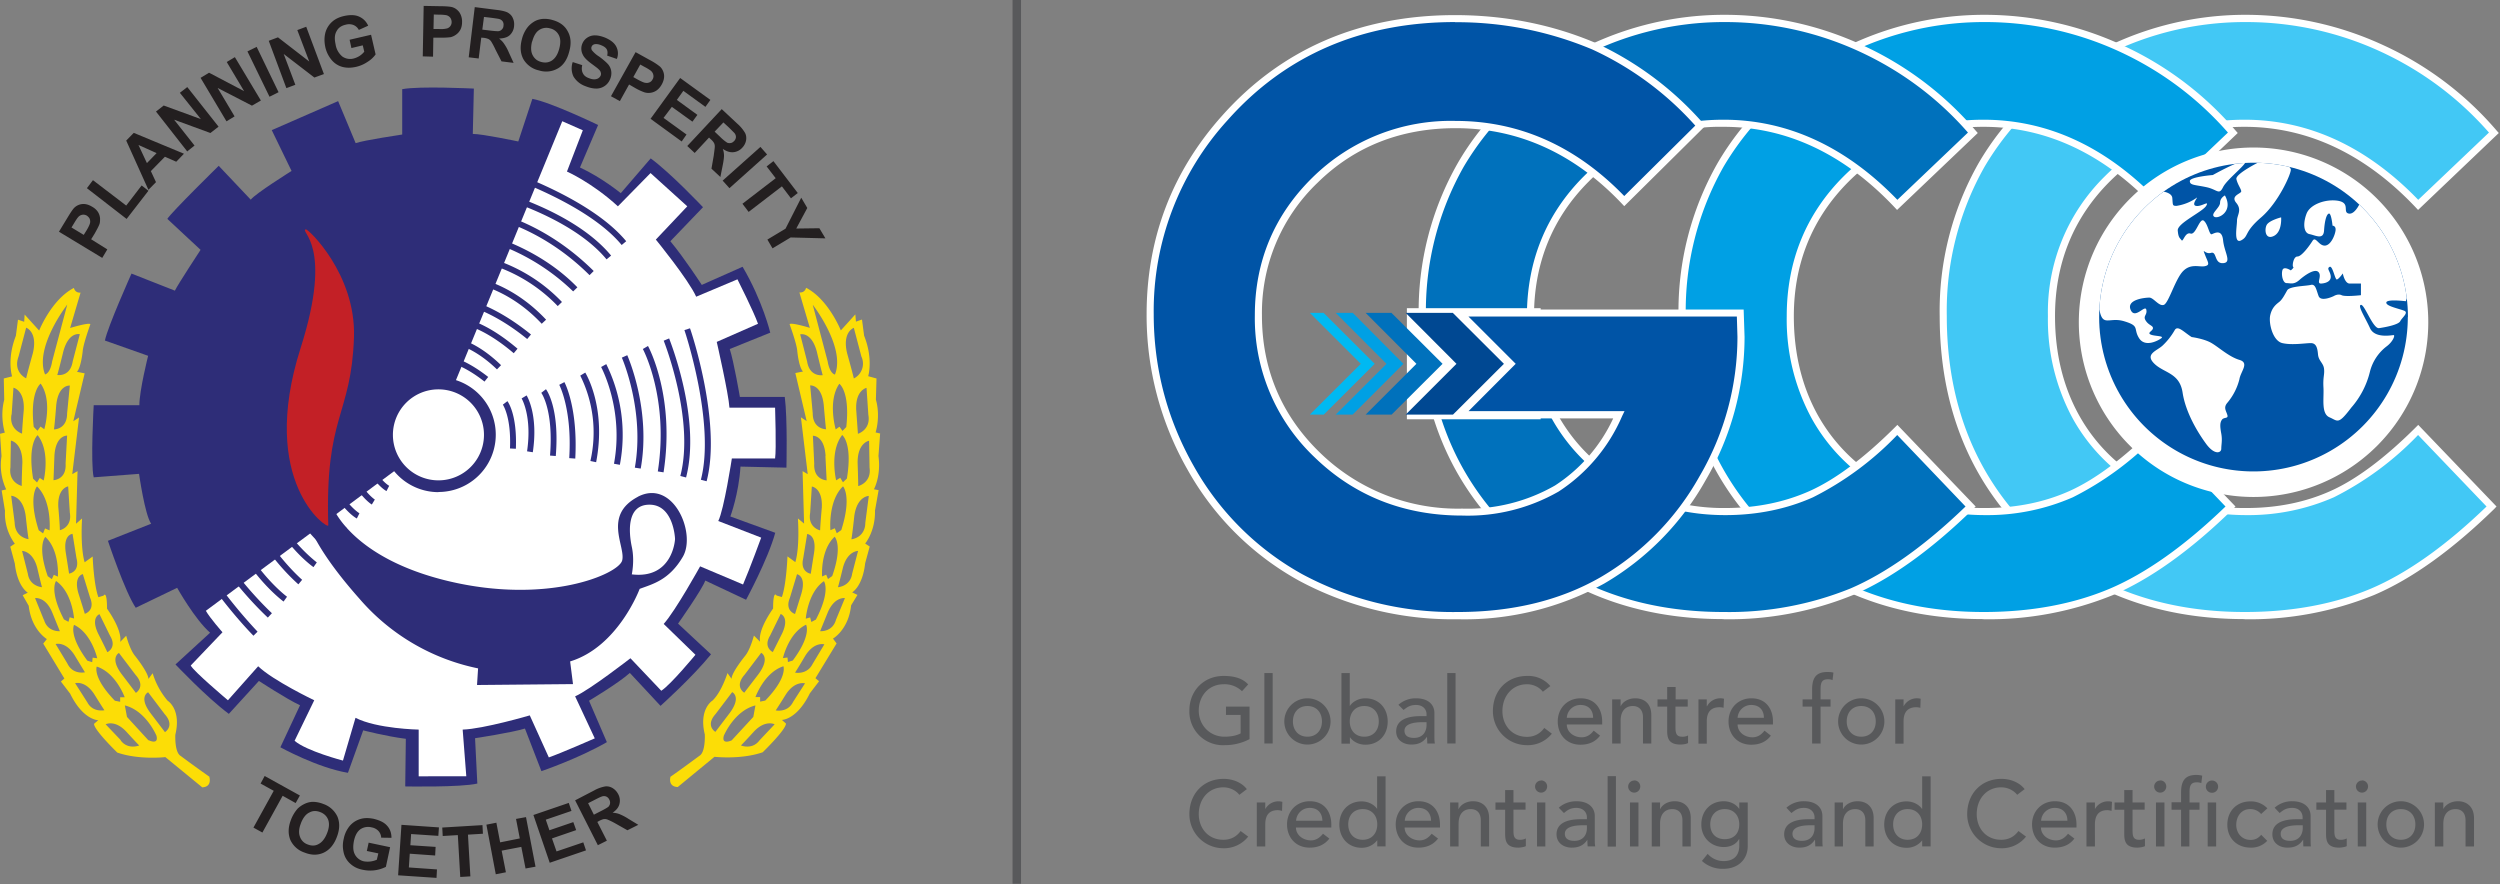 <svg viewBox="0 0 1654 585" xmlns="http://www.w3.org/2000/svg" xmlns:serif="http://www.serif.com/" fill-rule="evenodd" clip-rule="evenodd" stroke-linejoin="round" stroke-miterlimit="1.4"><rect x="0" y="0" width="1654" height="585" fill="#808080" stroke="none"/><g serif:id="Layer 1"><path fill="#58595b" d="M669.9 0h5.6v584.7h-5.6z"/><path d="M313.4 58.6s-36-1.8-47.3.4v30s-25.5 3.8-30.8 5.7l-11.6-27.8-43.9 19.2 13.1 27s-24 15-27 19l-21.2-22.4s-31 30.4-34 35.1l22 20.5s-14.8 22.5-17 27L87 181s-15.7 35-17.6 44.3L98 235.4s-5.8 23-5.8 32.7H62s-2.2 38.6 0 47.7l30-2.3s3.8 27 8 33l-28.6 11.3s11.3 33.8 18.4 44.3l27.4-13.2s11.8 21 21.8 29.7l-22.9 21s20.6 21.8 35.3 32.7l19.9-21.8s18.3 12 27.2 16.1l-13 27.8s24.4 13.5 44.7 16.9l10.1-28.1s15.4 4 28.2 5.6l-.4 31.5s36.8.7 47.7-1.9l-1.5-30s24.4-3.7 33-6.4l10.9 28.2s24.4-8.3 43.3-19.2l-11.8-27.4s19.5-11.6 27-18.4L437 467s21-18.8 33.4-34.1l-21.8-20.3s16.2-23 18-28.5l27 12.7s14.6-27 19.3-44.3l-29.7-10.8s5.6-15 6.7-33l30.4.7s.8-32-1.1-46.8h-29.7s-4-23.4-6.7-31.7l26.8-10.8s-5-21-18.3-43.6l-27 12s-11.4-17.6-20.8-28.9l21.6-22.5s-21.2-22.5-34.6-32.3l-19.8 23s-12.4-10.2-27-17l12-28.1s-31.1-15-43.5-17.3l-9.3 28.2s-23.7-5-30.1-5l.7-30z" fill="#2e2d78" fill-rule="nonzero"/><path d="M372 80.2l13.6 6-10.5 27.3s16.6 7.3 33.7 23l21.6-22 24.3 22-20.8 22s21.5 26.3 26.7 37.8l27.3-11.5s10.8 21.4 13.6 29.4l-27.3 12s7.9 34.6 8.4 43.5h30.2s.9 27.7 0 33.6h-28.6s-5.2 34-9 41.4l28.4 11s-7.3 20-12 31l-28.4-12S447 404 439.1 412.8l21 20.4S443.8 453 437.5 457l-20.4-21.5s-27 21-36.6 25.2l13 27.8s-22.8 10-30.4 12.6l-12.6-27.8s-30.7 9-44.4 9.4l2.4 30.9H277v-30.9s-27.6-.5-41.8-7.8l-8.3 28.3s-24.2-6.3-32-13.1l13-26.8s-27.2-13-37.1-22.5l-20 22.5s-23-19.4-24.6-23l21-22s-8.4-9.5-11-14.2L284 294.5l88-214.3z" fill="#fff" fill-rule="nonzero"/><path d="M411.3 162.1c-24.5-29.7-86-48.9-86.6-49l1.1-3.8c2.6.8 63.2 19.8 88.5 50.3l-3 2.5zm-10 9.5c-24.5-29.6-78.5-43.2-79-43.3l.8-3.8c2.3.5 55.9 14 81.2 44.6l-3 2.5zM390 182c-34.6-34.4-71-39.4-71.4-39.4l.5-3.9c1.5.2 38 5.2 73.7 40.6l-2.7 2.7zm-10.8 10.8a140.5 140.5 0 0 0-64-35.5l.8-3.9c1.5.4 38.6 8.4 66 36.7l-2.8 2.7zm-10.2 9.7a104.1 104.1 0 0 0-56.9-30.5l.5-3.8c1.3.1 33 4.1 59.2 31.6l-2.8 2.7zm-10.6 11.7c-23.7-25.4-49.4-27.6-49.7-27.7l.3-3.8c1 0 27.4 2.3 52.3 28.8l-2.9 2.7zm-9.6 10.1c-25-20.3-43-22.9-43.2-22.9l.4-3.9c.8.1 19.3 2.7 45.3 23.8l-2.5 3zm-8.9 9.4c-23.1-19.7-37-19.6-37-19.6v-4c.5 0 15.1-.1 39.5 20.6l-2.5 3zm-11.1 10.7c-17-16.4-30.4-17.5-30.5-17.5l.3-4c.6.1 14.9 1.2 32.9 18.7l-2.7 2.8zm-8.2 8.1c-16.5-13-26-13.1-26.2-13.1l-.1-4c.4 0 10.8 0 28.7 14l-2.4 3zM167.7 420.6c-2-1.9-46.1-47.5-53.7-86.5l3.8-.7c7.4 37.8 52.2 84 52.6 84.5l-2.7 2.7zm9.5-12c-1.7-1.6-42.3-39-49.9-78l3.8-.8c7.4 37.7 48.4 75.5 48.8 75.9l-2.7 2.9zm10.4-10.6c-1.2-1-31-22.7-45.4-70.9l3.8-1c14 46.7 43.6 68.5 43.9 68.7l-2.3 3.2zm9.8-11.4a142 142 0 0 1-40.5-63.8l3.8-1c10.2 36.8 39 61.6 39.2 61.8l-2.5 3zm10-11.4c-1.1-.7-27-19.4-36.9-56l3.8-1.1a104.1 104.1 0 0 0 35.3 54l-2.2 3.1zm10.1-11c-1-.6-23-15-32.1-50.3l3.7-1a84.5 84.5 0 0 0 30.5 48l-2.1 3.3zm9.7-11.6c-.7-.5-15.6-11.6-28.4-42.5l3.6-1.5c12.3 29.8 27 40.7 27 40.8l-2.2 3.2zm8.8-9.6c-.5-.3-13.4-7-24.9-37l3.7-1.4c10.8 28.3 23 34.9 23 35l-1.7 3.4zm10-9.2c-.6-.3-12.6-8.1-20.1-32.1l3.7-1.2c7 22.5 18.3 30 18.4 30l-2 3.3zm9.7-8.9c-.4-.2-9.6-5-18.6-26l3.5-1.5c8.4 19.4 16.8 24 16.9 24l-1.8 3.5z" fill="#2e2d78" fill-rule="nonzero"/><path d="M47.3 150.5l8.1 4.9 2-3.2c1.3-2.2 2-3.8 2.2-4.8a5 5 0 0 0-.3-2.7c-.4-.8-1-1.4-1.8-2-1-.6-2.1-.8-3.1-.6-1 .2-2 .7-2.7 1.6-.6.6-1.5 2-2.7 4l-1.7 2.8zm20.3 20.1L39 153.3l5.6-9.2c2.1-3.5 3.6-5.7 4.5-6.6a8.8 8.8 0 0 1 5.3-2.5c2.2-.2 4.3.4 6.6 1.8 1.8 1 3 2.2 3.9 3.6a9.2 9.2 0 0 1 1.3 4.1c0 1.4 0 2.7-.4 3.8-.6 1.6-1.7 3.6-3.2 6.3l-2.3 3.7L71 165l-3.4 5.7zm16.1-25.8l-26.2-20.3 4-5.3 22 16.8 10.2-13.3 4.5 3.5-14.4 18.6zm19.9-43.5l-12-5.4 5.6 12 6.4-6.6zm18.1.4l-5.1 5.3-7.5-3.3-9.3 9.5 3.4 7.3-5 5.1L83.5 93l5-5.1 33.2 13.8zm2.1-1.6l-20.6-26.3 5.1-4 24.6 9L119 61.4l4.9-3.8 20.7 26.2-5.4 4.2-24-8.8 13.5 17.1-5 4zm26-19.9l-17.1-28.7 5.6-3.4 23.2 12.2L150 41l5.4-3.2 17.2 28.7-5.9 3.4L144 58.2 155.2 77l-5.4 3.3z" fill="#231f20" fill-rule="nonzero"/><path d="M169.8 31l14.5 30-6 3-14.6-30 6.1-3z" fill="#231f20"/><path d="M189.5 58.4L177.8 27l6.1-2.3 20.7 16-7.9-20.8 5.9-2.2L214.3 49l-6.3 2.3-20.3-15.6 7.7 20.4-5.9 2.2zm43-26.6l-1.2-5.5 14.2-3.3 3 13a18.2 18.2 0 0 1-5.3 4.9 22 22 0 0 1-7.5 3.3c-3.5.8-6.6.8-9.4 0a14 14 0 0 1-7.2-4.9 20 20 0 0 1-3.9-8.2c-.7-3.4-.7-6.6.1-9.6a15 15 0 0 1 4.9-7.5c1.8-1.5 4.3-2.7 7.4-3.4 4-.9 7.4-.8 10 .4 2.7 1.2 4.7 3.2 6 6l-6.2 2.8a7 7 0 0 0-3.4-3.2 8 8 0 0 0-5.1-.3c-2.9.6-5 2-6.2 4.3-1.3 2.2-1.5 5-.7 8.6a13 13 0 0 0 4.5 8.2 9 9 0 0 0 7.5 1.3 13.2 13.2 0 0 0 7-4.5l-1-4.2-7.5 1.8zM287 9.7l-.2 9.5h3.7a17 17 0 0 0 5.3-.4 4.3 4.3 0 0 0 3-4.2 5 5 0 0 0-1-3A4.7 4.7 0 0 0 295 10a32 32 0 0 0-4.8-.3l-3.3-.1zm-7.3 27.6l.6-33.4 10.8.2c4.1 0 6.8.3 8 .6 2 .6 3.5 1.7 4.8 3.4a11 11 0 0 1 1.8 6.5c0 2-.4 3.8-1.2 5.2a9 9 0 0 1-2.9 3.2 9.8 9.8 0 0 1-3.5 1.6c-1.6.2-4 .4-7 .3h-4.4l-.2 12.6-6.8-.2zm39.4-17.7l5 .6c3.2.4 5.2.5 6 .4.8-.2 1.5-.6 2-1.2.6-.6 1-1.4 1-2.4a4 4 0 0 0-.5-2.8 4.1 4.1 0 0 0-2.3-1.6c-.6-.2-2.2-.4-5-.8l-5.1-.6-1.1 8.4zm-9 18.3l4-33.2 14.1 1.8c3.6.4 6.1 1 7.7 1.8 1.5.9 2.7 2 3.4 3.7.8 1.7 1 3.5.8 5.4a9 9 0 0 1-3 6c-1.6 1.4-4 2-6.9 2.1 1.3 1 2.4 2.1 3.2 3.3a30 30 0 0 1 3.2 5.8l3.2 7-8-1-4-7.8a49.8 49.8 0 0 0-2.8-5.3 5 5 0 0 0-1.9-1.7 11 11 0 0 0-3.3-.8l-1.4-.1-1.7 13.8-6.7-.8zM352 27.5c-.9 3.7-.8 6.7.4 9 1.2 2.3 3 3.8 5.7 4.5 2.6.7 5 .4 7.1-1 2.2-1.5 3.8-4 4.8-7.8 1-3.7.9-6.7-.3-9a8.5 8.5 0 0 0-5.7-4.4 8.5 8.5 0 0 0-7.2 1c-2.2 1.4-3.7 4-4.7 7.7m-6.8-1.6a21 21 0 0 1 3.7-7.8c1.2-1.5 2.6-2.7 4.2-3.7s3.2-1.5 5-1.8a18 18 0 0 1 7.2.6c4.8 1.3 8.2 3.7 10.2 7.5 2.1 3.7 2.5 8.2 1 13.4-1.3 5.2-3.8 9-7.4 11.1a15.5 15.5 0 0 1-12.6 1.4 15.8 15.8 0 0 1-10.3-7.4c-2-3.7-2.4-8.1-1-13.3M379 41.1l6.2 2c-.5 2.1-.3 4 .4 5.3.7 1.5 2 2.6 4 3.3 2 .8 3.6 1 5 .6a4.1 4.1 0 0 0 2.8-2.3c.3-.8.3-1.5 0-2.2-.1-.7-.7-1.4-1.6-2.2-.6-.6-2.1-1.7-4.4-3.4-3-2.2-5-4.2-5.8-6a8.6 8.6 0 0 1-.3-7.4 8.6 8.6 0 0 1 3.1-3.8 9 9 0 0 1 5.2-1.6c2 0 4.1.5 6.5 1.4 3.9 1.6 6.5 3.7 7.7 6.2a9.7 9.7 0 0 1 .3 8l-6.4-2.2c.4-1.7.3-3.1-.3-4.2-.6-1-1.7-1.9-3.5-2.6-1.8-.8-3.4-1-4.7-.7-.9.3-1.5.8-1.8 1.6-.3.7-.2 1.4.1 2.2a19 19 0 0 0 5 4.4c2.7 2 4.6 3.7 5.8 5a9.2 9.2 0 0 1 2.1 4.6 10 10 0 0 1-.8 5.4 9.8 9.8 0 0 1-9 6.1c-2.2 0-4.6-.5-7.3-1.6a15 15 0 0 1-7.9-6.4 12.7 12.7 0 0 1-.5-9.5m44.7 1.6L419 51l3.2 1.8c2.3 1.2 4 2 4.9 2 1 .2 1.8 0 2.6-.3a4 4 0 0 0 2-1.9 4 4 0 0 0 .5-3.2c-.2-1-.8-1.9-1.6-2.6a30 30 0 0 0-4.1-2.5l-2.9-1.6zm-19.4 21l16.3-29.2 9.4 5.2a41 41 0 0 1 6.8 4.4 9 9 0 0 1 2.6 5.2c.3 2-.2 4.3-1.5 6.6-1 1.8-2.2 3.1-3.5 4a9.4 9.4 0 0 1-7.9 1.2 37 37 0 0 1-6.4-3l-3.8-2.2-6.1 11-6-3.3zm26.2 14.9l19.6-27 20 14.5-3.3 4.6-14.6-10.6-4.3 6 13.6 9.9-3.3 4.5-13.6-9.8L439 78l15.2 11-3.2 4.6-20.6-15zm42.4 8.5l3.6 3.4a30 30 0 0 0 4.7 3.9 4 4 0 0 0 2.4.2c.8-.1 1.5-.6 2.2-1.3a4 4 0 0 0 1.2-2.6c0-1-.3-1.8-1-2.7l-3.5-3.5-3.8-3.5-5.8 6.1zm-18.1 9.5l22.8-24.4 10.4 9.7a25 25 0 0 1 5 6c.8 1.5 1 3.2.7 5a9.5 9.5 0 0 1-2.5 4.8 8.9 8.9 0 0 1-5.9 3c-2.2.2-4.5-.5-7-2.2.6 1.6.8 3.1.8 4.5s-.3 3.6-.9 6.6l-1.5 7.5-5.9-5.5 1.5-8.6c.4-3.1.7-5.1.7-6a5 5 0 0 0-.5-2.4 9.8 9.8 0 0 0-2.3-2.6l-1-1-9.5 10.2-4.9-4.6z" fill="#231f20" fill-rule="nonzero"/><path d="M507.5 102.2l-24.9 22.3-4.5-5 25-22.3 4.4 5z" fill="#231f20"/><path d="M491.2 134.8l22-16.9-6-7.8 4.5-3.5 16.1 21.1-4.5 3.5-6-7.9-22 16.9-4.1-5.4zm16.5 23.7l12-7.2 10.4-20.5 4 6.8-7.3 13.6 15.3-.2 4 6.7-23-.6-12 7.2-3.4-5.8zm-340 389l13.4-24.3-8.7-4.8 2.7-5 23.3 12.9-2.8 5-8.6-4.8-13.4 24.3-6-3.3zm31.4-2.8c-1.4 3.5-1.6 6.5-.6 9a8.2 8.2 0 0 0 5.1 5c2.5 1 5 1 7.2-.3 2.3-1.2 4.2-3.6 5.6-7.2 1.4-3.5 1.6-6.5.7-8.9-.9-2.3-2.6-4-5.2-5s-5-1-7.3.3c-2.3 1.1-4.1 3.5-5.5 7m-6.6-2.2a24 24 0 0 1 4.5-7.5c1.4-1.3 2.9-2.3 4.6-3.1 1.7-.8 3.4-1.2 5.1-1.3 2.3 0 4.7.4 7.2 1.4a16 16 0 0 1 9.4 8.5c1.6 4 1.5 8.4-.5 13.5-1.9 5-4.8 8.4-8.6 10.2-3.9 1.8-8 1.8-12.6 0a15.7 15.7 0 0 1-9.5-8.4c-1.6-4-1.5-8.4.4-13.3m50.2 20.6l1.2-5.5 14.2 3-2.8 13a22.9 22.9 0 0 1-15 2c-3.5-.6-6.3-2-8.5-4a14 14 0 0 1-4.4-7.3c-.7-3-.8-6 0-9.2a19 19 0 0 1 4-8.6c2-2.3 4.5-3.9 7.6-4.7 2.3-.6 5-.6 8.1 0 4.1 1 7.1 2.4 9 4.6 2 2.2 2.9 4.9 2.9 8l-6.8-.1a7 7 0 0 0-1.8-4.4 8 8 0 0 0-4.5-2.4 9.1 9.1 0 0 0-7.4 1.2c-2.1 1.5-3.5 4-4.3 7.6-.8 4-.6 7 .7 9.3a8.8 8.8 0 0 0 6.1 4.4 15 15 0 0 0 8.3-1.1l1-4.2-7.6-1.6zm20.7 16l2.2-33.3 24.8 1.7-.4 5.6-18-1.2-.5 7.4 16.7 1.1-.3 5.7-16.8-1.2-.6 9.1 18.6 1.3-.3 5.6-25.4-1.7zm41.1 1.2l-1.6-27.7-10 .6-.3-5.6 26.6-1.6.3 5.7-9.9.6 1.6 27.6-6.7.4zm23.5-1.8l-6.2-32.8 6.6-1.3 2.5 13 13-2.6-2.5-12.9 6.6-1.2 6.3 32.8-6.6 1.2-2.8-14.3-13 2.5 2.8 14.3-6.6 1.3zm35.7-7.6l-10.8-31.6 23.4-8 1.8 5.3-17 5.8 2.4 7 15.8-5.4 1.9 5.3-16 5.5 3 8.6 17.7-6 1.8 5.3-24 8.2zm29.2-31.8l4.5-2.3c2.8-1.4 4.6-2.5 5.2-3 .5-.7 1-1.4 1-2.2.1-.8 0-1.6-.5-2.5a4 4 0 0 0-2-2 4 4 0 0 0-3 0c-.4.1-2 .8-4.3 2l-4.7 2.4 3.8 7.6zm2.7 20.3l-15.1-29.8L393 523a24 24 0 0 1 7.4-2.7c1.7-.2 3.4.2 4.9 1.1 1.6 1 2.8 2.3 3.7 4a8.9 8.9 0 0 1 .8 6.6c-.5 2.1-2 4-4.5 5.7 1.7.1 3.2.4 4.5.9a36 36 0 0 1 5.9 3.1l6.6 4-7.2 3.6-7.6-4.3a48 48 0 0 0-5.4-2.7 5 5 0 0 0-2.5-.4c-.7.1-1.8.5-3.2 1.2l-1.2.7 6.3 12.4-6 3z" fill="#231f20" fill-rule="nonzero"/><path d="M109 484.2l-9.5-12.5C91.5 461 98 458 98 458l10.9 14.4c7.1 7.9.2 12 .2 12m-10.8 5.5L84 474.3l-1.4-7.6c14 3.5 20.9 20 20.9 20 1.7 6.5-5.2 3-5.2 3m-18.4 0l-10-10.5S76 476 83.5 484c0 0 6.2 6.8 8.6 9.2 0 0-7.5 3.1-12.3-3.4m-22.2-25.4L49.7 452s6.6-2 12.6 7.2c0 0 4.9 7.9 6.8 10.7 0 0-8 1.7-11.5-5.6m-13-25.3l-7.8-12.9s6.7-2 12.6 7.5l6.8 11.2s-8 1.8-11.6-5.8M29 410l-5.8-14.3s7-1.1 11.4 9.6l5 12.3s-8.2.7-10.5-7.6m-10.7-30.5l-3.8-15s7-.1 10 11c0 0 2.2 9.6 3.2 13 0 0-8.2-.5-9.4-9m-8.7-33.7L7.4 328s7.8.1 9.6 13.3c0 0 1.2 11.3 1.9 15.4 0 0-9-.9-9.2-11m-2.8-36.4l.3-17.8s7.7 1.2 7.6 14.6c0 0-.5 11.3-.4 15.4 0 0-8.9-2.1-7.5-12.2m.8-35l1.2-17.8s7.6 1.6 6.8 15c0 0-1 11.2-1.1 15.4 0 0-8.7-2.7-7-12.6m4.7-38.5l5-19s7.9 2.7 4.4 17c0 0-3.4 12.1-4.4 16.5 0 0-8.9-4-5-14.5m14.6 18c8 11.4 2.4 30.2 2.4 30.2l-2.5-1.8-2 2.8-2.5-2.6c-2.6-23.6 4.6-28.6 4.6-28.6m17.6-52.3l-10 37.6c-1.3 8.2-4.7 8.6-4.7 8.6-7.2-18 14.7-46.2 14.7-46.2m8.3 19.6l-4.7 18c-1.6 10.5-10.2 9-10.2 9 1.2-4 4-15.6 4-15.6 3.6-13.3 10.9-11.4 10.9-11.4M48 353.2l2.6 16.1c2.4 9.2-4.9 10.2-4.9 10.2l-2.2-14c-1.8-12 4.5-12.3 4.5-12.3m6.8 26.6l4.8 15.6c3.6 8.7-3.5 10.7-3.5 10.7-1-3.6-4.2-13.5-4.2-13.5-3.4-11.7 3-12.8 3-12.8m-17.8 4.6c10.7 7.4 11.9 24.8 11.9 24.8l-2.9-.8-.8 3-3-1.6c-10-19.2-5.2-25.4-5.2-25.4M36 301.6c.8-13.8 8.4-13.4 8.4-13.4l-1 18.5c.7 10.7-8 11-8 11l.6-16m10.2 37.5c1.7 9.8-6.6 11.6-6.6 11.6 0-4-1-15-1-15-.8-13 6.5-14 6.5-14l1.1 17.4zm-1.8-65.7c0 10.7-8.7 10.6-8.7 10.6.6-4.2 1.5-16 1.5-16 1.4-13.8 9-13 9-13l-1.8 18.4zM30 355.2c9.6 8.9 8.3 26.3 8.3 26.3l-2.7-1.2-1.3 2.9-2.7-2c-7.2-20.4-1.6-26-1.6-26m-8.1-38.5c-3.8-23.5 3-28.8 3-28.8 8.7 11 4 30 4 30l-2.6-1.7-1.8 3-2.6-2.5zm2.6 5.1c10 9.7 8.3 29.1 8.3 29.1l-3-1.3-1.3 3.3-2.9-2.1c-7.2-22.6-1.1-29-1.1-29m39.8 113.7l-3-.4-.3 3-3.2-1c-12.6-17-8.8-23.7-8.8-23.7 11.6 5.5 15.3 22 15.3 22m1.5-29.1l7 14.3c4.8 7.9-1.8 10.9-1.8 10.9-1.5-3.4-6.1-12.4-6.1-12.4-5.1-10.8 1-12.8 1-12.8m16.6 55h-3v3l-3.5-.7C61 448.1 64 441 64 441c12.7 4.1 18.5 20.3 18.5 20.3M78.7 432l11 14.5c7 7.8.2 11.9.2 11.9l-9.5-12.5c-8-10.8-1.7-13.9-1.7-13.9m60 82a902 902 0 0 1-19.2-13.9c-4.1-2.4-3.5-14-3.5-14 4.1-17-5.1-22.5-5.1-22.5a51.3 51.3 0 0 1-9.9-18.2l-2.8 3.8c0-4.2-8.8-15.2-8.8-15.2-3.5-4.1-5.9-13.4-5.9-13.4l-4 4.1c1.6-8-8.7-22-8.7-22 0-12.8-2.3-8.6-2.3-8.6l-3.4 1c-3.1-8.3-3.8-26.9-3.8-26.9L56 372c-3-10.3-1.7-29-1.7-29l-4 3.5 1-34.8-3.5 2 4.5-37.5-3.8 2.5L56 247l-5.1-1c2.7-2.8 3.8-13.5 3.8-13.5.3-4.8 5.1-18 5.1-18-1-1.3-13.4 2.5-13.4 2.5l6.9-23.4c-3.8.3-4.4-3.1-4.4-3.1-14.8 7.6-23 28.2-23 28.2l-9.6-10.6-.3 4.8-4.1-1.4-1.4 10.7C4.4 237.7 8 249 8 249l-5.5 1.4.3 14.1c-3 11.4.4 21.7.4 21.7L0 287l1 14.8a38 38 0 0 0 3.1 22l-3 .7L3.3 338a33.8 33.8 0 0 0 6.5 21.7l-3 2 3 11.1c1.7 15.5 8.6 19.3 8.6 19.3l-3.4 1.7 4 7c1.8 16 12 22 12 22l-2.4 3 14 23.1-2.3 2 6.1 8C55 476.5 65 476.5 65 476.5l-2.8 2.4c0 4.1 15.4 19 15.4 19 14.4 5 31.8 3 31.8 3l24.4 20c6.8-.3 4.7-6.9 4.7-6.9m334.8-29.8s-6.9-4 .2-11.9l10.9-14.4s6.4 3-1.6 13.8l-9.5 12.5m10.8 5.6s-7 3.4-5.2-3.1c0 0 6.9-16.5 20.9-20l-1.4 7.6-14.3 15.5m18.4 0c-4.8 6.5-12.3 3.4-12.3 3.4 2.4-2.4 8.6-9.2 8.6-9.2 7.5-8 13.7-4.8 13.7-4.8l-10 10.6m22.2-25.4c-3.6 7.3-11.5 5.6-11.5 5.6 1.9-2.8 6.8-10.7 6.8-10.7 6-9.1 12.6-7.2 12.6-7.2l-7.9 12.3m13-25.3C534 446.7 526 445 526 445c2-3 6.8-11.2 6.8-11.2 6-9.5 12.6-7.5 12.6-7.5l-7.8 13m15.5-29.3c-2.3 8.3-10.5 7.6-10.5 7.6l5-12.3c4.5-10.7 11.4-9.6 11.4-9.6l-5.9 14.3m10.7-30.5c-1.2 8.5-9.4 9-9.4 9 1-3.4 3.3-13 3.3-13 3-11.1 10-11 10-11l-3.9 15m8.7-33.7c-.1 10.1-9.2 11-9.2 11 .7-4 1.9-15.4 1.9-15.4 1.8-13.2 9.6-13.3 9.6-13.3l-2.3 17.7m2.8-36.4c1.4 10-7.5 12.2-7.5 12.2 0-4-.4-15.4-.4-15.4-.1-13.4 7.6-14.6 7.6-14.6l.3 17.8m-.8-35c1.8 10-6.9 12.6-6.9 12.6l-1.1-15.5c-.8-13.3 6.8-14.9 6.8-14.9l1.2 17.8m-4.6-38.5a11 11 0 0 1-5 14.5c-1-4.4-4.4-16.5-4.4-16.5-3.5-14.3 4.4-17 4.4-17l5 19m-14.6 18s7.2 5 4.6 28.6l-2.5 2.6-2-2.8-2.5 1.8s-5.5-18.8 2.4-30.2m-17.6-52.3s21.9 28.2 14.7 46.2c0 0-3.4-.4-4.8-8.6l-9.9-37.6m-8.3 19.6s7.4-2 11 11.4c0 0 2.7 11.5 3.9 15.6 0 0-8.6 1.5-10.3-9l-4.6-18m4.6 132.1s6.4.3 4.6 12.3l-2.2 14s-7.2-1-5-10.2l2.6-16m-6.7 26.5s6.3 1.1 2.9 12.8l-4.2 13.5s-7-2-3.4-10.7l4.7-15.6m17.8 4.6s4.7 6.2-5.3 25.4l-3 1.6-.8-3-2.9.8s1.3-17.4 12-24.8m1-82.8l.8 16.1s-8.8-.3-8.2-11l-.9-18.5s7.6-.4 8.4 13.4m-9 20.2s7.2 1 6.5 14c0 0-1 11-1.1 15 0 0-8.3-1.8-6.6-11.6l1.1-17.4zM536 255s7.6-.8 9 13c0 0 1 11.8 1.5 16 0 0-8.8 0-8.8-10.6L536 255zm16.2 100.1s5.6 5.6-1.6 26l-2.8 2-1.2-2.9-2.7 1.2s-1.3-17.4 8.3-26.3m5.5-36l-1.8-3-2.7 1.7s-4.6-19 4-30c0 0 7 5.3 3.1 28.8l-2.6 2.5zm0 2.6s6.1 6.4-1.1 29l-3 2.1-1.3-3.3-2.9 1.3s-1.7-19.4 8.3-29M518 435.4s3.7-16.6 15.3-22.1c0 0 3.9 6.7-8.8 23.7l-3.2 1-.3-3-3 .4m-1.5-29.2s6 2 1 12.8l-6.2 12.4s-6.6-3-1.8-10.9l7-14.3m-16.7 55s5.8-16.3 18.5-20.4c0 0 3 7.2-12 22.7l-3.4.7v-3h-3.1m3.8-29.3s6.3 3-1.7 14l-9.5 12.4s-6.8-4 .3-12l10.9-14.4m-60 82s-2 6.5 4.8 6.8l24.3-20s17.5 2 31.9-3c0 0 15.4-14.9 15.4-19l-2.7-2.4s9.9 0 18.5-17.6l6.1-8-2.4-2 14-23-2.4-3.2s10.3-5.8 12-22l4.2-6.9-3.5-1.7s6.9-3.8 8.6-19.3l3-11-3-2s6.8-8 6.5-21.8l2.4-13.5-3.1-.6s4.8-8.6 3-22l1.1-14.9-3-.7s3.4-10.3.2-21.7l.4-14-5.5-1.5s3.5-11.3-2.7-26.8l-1.4-10.7-4 1.4-.4-4.8-9.6 10.6s-8.2-20.6-23-28.2c0 0-.6 3.4-4.4 3.1l6.9 23.4s-12.4-3.8-13.4-2.4c0 0 4.8 13 5.1 17.9 0 0 1 10.7 3.8 13.4l-5.1 1 7.5 31.8-3.8-2.5 4.5 37.6-3.4-2 1 34.7-4.1-3.4s1.4 18.6-1.7 28.9l-5.2-3.8s-.7 18.6-3.7 26.9l-3.5-1s-2.3-4.2-2.3 8.6c0 0-10.3 14-8.6 22l-4.1-4.1s-2.4 9.3-5.8 13.4c0 0-9 11-9 15.2l-2.7-3.8s-3.8 12.4-9.9 18.2c0 0-9.2 5.5-5.1 22.4 0 0 .6 11.7-3.5 14.1 0 0-15.4 11.4-19.1 13.8" fill="#fcdd06" fill-rule="nonzero"/><path d="M324 287.7a34 34 0 1 1-67.9 0 34 34 0 0 1 68 0" fill="#fff" fill-rule="nonzero"/><path d="M290 257.6a30.1 30.1 0 1 0 .1 60.2 30.1 30.1 0 0 0 0-60.2m0 68a37.9 37.9 0 1 1 0-75.9 37.9 37.9 0 0 1 0 75.8" fill="#2e2d78" fill-rule="nonzero"/><path d="M467.5 318.4l-3.8-1c9.7-37.2-10.6-98.3-10.9-99l3.7-1.2c1 2.6 21 62.8 11 101.2m-13.6-2.5l-3.8-1c9.7-37.2-10.8-89-11-89.5l3.6-1.5c.8 2.2 21.2 53.5 11.2 92m-14.9-3.4l-3.8-.6c7.5-48.3-9.7-80.7-9.9-81l3.4-2c.8 1.4 18 34 10.3 83.6m-15.1-2.5l-3.9-.6c6.7-37.6-8.4-72.4-8.6-72.8l3.6-1.6c.6 1.5 15.8 36.2 8.9 75m-13.9-2.5l-3.8-.7c6.7-36-8.4-63.7-8.5-64l3.4-1.9a106 106 0 0 1 9 66.6m-15.7-1.7l-3.8-.8a84.5 84.5 0 0 0-6.7-56.5l3.3-2c.6 1 14.1 23.5 7.2 59.3m-13.8-2.4l-4-.3c2-32.1-6.5-48.3-6.6-48.5l3.4-1.8c.4.7 9 17.2 7.2 50.6m-12.9-1.7l-3.8-.3c2.4-30.2-5.7-41.4-5.8-41.5l3.1-2.4c.4.5 9.1 12.3 6.5 44.2m-15.2-2.5l-3.8-.6c3.4-23.2-3.5-34.8-3.6-35l3.3-2c.3.5 7.8 12.8 4.1 37.6m-11.2-2.3l-3.9-.2c.9-21-4.7-28.8-4.7-29l3-2.3c.3.4 6.5 8.7 5.6 31.5" fill="#2f2f83" fill-rule="nonzero"/><path d="M418 380s2-9.1 0-18.2c-1.9-9-3.8-27.9 11.7-27.9 15.6 0 16.9 21.4 16.9 22.7 0 1.3-2 26.6-28.6 23.4m4-51.3c-23.4 12.4-7.8 33.1-10.4 42.2-2.6 9-49.3 29.2-114.8 13.6s-77.1-50-77.1-50l-17.5 4.6s0 16.9 35.6 57a140.7 140.7 0 0 0 78.5 46.1l-.7 11 63.5-.6-1.9-15c31.8-9.7 46-48 46-48 8.5-3.2 19.5-5.7 28.6-21.3 9-15.6-6.5-51.9-29.9-39.6" fill="#2e2d78" fill-rule="nonzero"/><path d="M234.2 223c-1.8 52.6-19.3 51.3-17 124.6 0 3.1-46.7-28.5-18.3-117.4 22-69-1-76.8 3.4-78.5 1.4-.5 33.2 29.5 31.9 71.3" fill="#c32026" fill-rule="nonzero"/><path d="M1650 87.8l-50.1 47.7c-34-36-72.4-54-115-54-36 0-66.2 12.3-90.8 36.9a123.4 123.4 0 0 0-36.9 90.8 134 134 0 0 0 16.3 66.8 117.2 117.2 0 0 0 46.3 45.8c20 11.1 42 16.7 66.4 16.7 20.8 0 39.8-3.9 57-11.7 17.2-7.7 36-21.8 56.7-42.3l48.5 50.6c-27.8 27.1-54 46-78.7 56.4a215 215 0 0 1-84.7 15.8c-58.4 0-106.3-18.6-143.5-55.7-37.3-37-55.9-84.5-55.9-142.5a195 195 0 0 1 25.5-100c17-29.1 41.2-52.5 72.8-70.3a205.5 205.5 0 0 1 102.2-26.6c31 0 60.8 6.6 89.6 19.7a214.3 214.3 0 0 1 74.2 55.9" fill="#42c8f5" fill-rule="nonzero"/><path d="M1486 14.6a204 204 0 0 0-101 26.3 187.7 187.7 0 0 0-72 69.4 193.6 193.6 0 0 0-25 98.8c0 57 18.5 104.4 55.1 140.9 36.6 36.4 84.4 54.9 142 54.9 31.2 0 59.3-5.2 83.6-15.5 23.9-10.2 49.6-28.4 76.4-54.3l-45.3-47.3a203.7 203.7 0 0 1-55.7 41.2 140.7 140.7 0 0 1-57.9 11.8c-24.6 0-47.4-5.7-67.6-16.9a120 120 0 0 1-47.1-46.7 137.3 137.3 0 0 1-16.6-68 126 126 0 0 1 37.6-92.5c24.9-24.9 56-37.5 92.4-37.5 42.4 0 81 17.8 115 53l46.8-44.5c-20.2-23-44.4-41-72-53.7a212.2 212.2 0 0 0-88.6-19.4m-1 395c-58.9 0-107.8-19-145.3-56.3-37.5-37.3-56.5-85.9-56.5-144.2A198 198 0 0 1 1309 108c17.1-29.4 42-53.4 73.8-71.2a208.8 208.8 0 0 1 103.3-27 217 217 0 0 1 90.5 20 217.7 217.7 0 0 1 75.1 56.5l1.5 1.7-53.4 50.9-1.6-1.7c-33.5-35.4-71.6-53.3-113.3-53.3-35 0-65 12.2-89.1 36.2-24 24-36.2 54-36.2 89.1 0 24.6 5.4 46.7 16 65.7s25.9 34 45.3 44.9a132.6 132.6 0 0 0 65.3 16.3c20.4 0 39.2-3.8 56-11.4 16.9-7.6 35.7-21.7 56-41.9l1.7-1.7 51.8 54-1.6 1.7c-27.9 27.2-54.6 46.3-79.5 56.9a218.4 218.4 0 0 1-85.6 16" fill="#fff" fill-rule="nonzero"/><path d="M1477.2 87.8l-50 47.7c-34-36-72.4-54-115-54-36 0-66.2 12.3-90.8 36.9a123.4 123.4 0 0 0-36.9 90.8 134 134 0 0 0 16.3 66.8 117.1 117.1 0 0 0 46.3 45.8c20 11.1 42 16.7 66.4 16.7 20.8 0 39.8-3.9 57-11.7 17.2-7.7 36-21.8 56.7-42.3l48.5 50.6c-27.8 27.1-54 46-78.7 56.4a215 215 0 0 1-84.7 15.8c-58.4 0-106.3-18.6-143.5-55.7-37.3-37-55.9-84.5-55.9-142.5a195 195 0 0 1 25.5-100c17-29.1 41.2-52.5 72.8-70.3a205.5 205.5 0 0 1 102.2-26.6c31 0 60.8 6.6 89.6 19.7a214.3 214.3 0 0 1 74.2 55.9" fill="#00a0e4" fill-rule="nonzero"/><path d="M1313.3 14.6a204 204 0 0 0-101 26.3 187.7 187.7 0 0 0-72 69.4 193.7 193.7 0 0 0-25 98.8c0 57 18.5 104.4 55.1 140.9 36.6 36.4 84.4 54.9 142 54.9 31.2 0 59.3-5.2 83.6-15.5 23.9-10.2 49.6-28.4 76.4-54.3l-45.3-47.3a203.7 203.7 0 0 1-55.7 41.2 140.8 140.8 0 0 1-58 11.8c-24.6 0-47.3-5.7-67.5-16.9a120 120 0 0 1-47.1-46.7 137.2 137.2 0 0 1-16.7-68c0-36.4 12.7-67.6 37.6-92.5 25-24.9 56.1-37.5 92.5-37.5 42.4 0 81 17.8 115 53l46.8-44.5c-20.2-23-44.4-41-72-53.7a212.2 212.2 0 0 0-88.7-19.4m-1 395c-58.8 0-107.7-19-145.2-56.3-37.5-37.3-56.6-85.9-56.6-144.2a198 198 0 0 1 25.8-101.1c17.1-29.4 42-53.4 73.8-71.2a208.8 208.8 0 0 1 103.2-27 217 217 0 0 1 90.6 20 217.6 217.6 0 0 1 75.1 56.5l1.5 1.7-53.4 50.9-1.6-1.7c-33.5-35.4-71.6-53.3-113.3-53.3-35.1 0-65 12.2-89.1 36.2-24 24-36.3 54-36.3 89.1 0 24.6 5.4 46.7 16 65.7 10.7 19 26 34 45.4 44.9a132.5 132.5 0 0 0 65.3 16.3c20.3 0 39.2-3.8 56-11.4 16.8-7.6 35.7-21.7 56-41.9l1.7-1.7 51.8 54-1.7 1.7c-27.8 27.2-54.6 46.3-79.4 56.9a218.4 218.4 0 0 1-85.6 16" fill="#fff" fill-rule="nonzero"/><path d="M1305.3 87.8l-50 47.7c-34.1-36-72.4-54-115-54-36 0-66.2 12.3-90.8 36.9a123.3 123.3 0 0 0-37 90.8c0 25.1 5.5 47.4 16.4 66.8a117.2 117.2 0 0 0 46.2 45.8c20 11.1 42.1 16.7 66.5 16.7a137 137 0 0 0 57-11.7c17.1-7.7 36-21.8 56.6-42.3l48.6 50.6c-27.8 27.1-54 46-78.8 56.4a215 215 0 0 1-84.6 15.8c-58.5 0-106.3-18.6-143.6-55.7-37.2-37-55.8-84.5-55.8-142.5a195 195 0 0 1 25.4-100c17-29.1 41.3-52.5 72.9-70.3a205.5 205.5 0 0 1 102.1-26.6c31 0 61 6.6 89.6 19.7a214.4 214.4 0 0 1 74.3 55.9" fill="#0071bc" fill-rule="nonzero"/><path d="M1141.4 14.6a204 204 0 0 0-101 26.3 187.7 187.7 0 0 0-72 69.4 193.7 193.7 0 0 0-25 98.8c0 57 18.5 104.4 55 140.9 36.7 36.4 84.4 54.9 142 54.9a214 214 0 0 0 83.7-15.5c23.8-10.2 49.5-28.4 76.3-54.3l-45.2-47.3a203.8 203.8 0 0 1-55.7 41.2c-17.4 7.8-37 11.8-58 11.8-24.6 0-47.3-5.7-67.5-16.9a120 120 0 0 1-47.2-46.7 137.3 137.3 0 0 1-16.6-68c0-36.4 12.7-67.6 37.6-92.5 25-24.9 56-37.5 92.5-37.5 42.3 0 81 17.8 115 53l46.7-44.5c-20.1-23-44.4-41-72-53.7a212.2 212.2 0 0 0-88.6-19.4m-1 395c-58.8 0-107.7-19-145.2-56.3-37.6-37.3-56.6-85.9-56.6-144.2A198 198 0 0 1 964.4 108c17-29.4 41.9-53.4 73.7-71.2a208.7 208.7 0 0 1 103.3-27 217 217 0 0 1 90.6 20 217.6 217.6 0 0 1 75 56.5l1.5 1.7-53.4 50.9-1.6-1.7c-33.4-35.4-71.5-53.3-113.2-53.3a122 122 0 0 0-89.2 36.2c-24 24-36.2 54-36.2 89.1 0 24.6 5.4 46.7 16 65.7 10.7 19 26 34 45.4 44.9a132.5 132.5 0 0 0 65.3 16.3c20.3 0 39.1-3.8 56-11.4 16.8-7.6 35.7-21.7 56-41.9l1.7-1.7 51.8 54-1.7 1.7c-27.9 27.2-54.6 46.3-79.5 56.9a218.3 218.3 0 0 1-85.5 16" fill="#fff" fill-rule="nonzero"/><path fill="#fff" d="M930.8 203.9h88.5v73.5h-88.5z"/><path d="M826.7 467.5V489a35 35 0 0 1-16.5 4 22.2 22.2 0 0 1-23.3-23c0-12.9 9.4-22.8 22.7-22.8 8 0 12.9 2.1 16.2 5.6l-4.1 4.5a16.5 16.5 0 0 0-12.1-4.6c-10 0-16.5 7.8-16.5 17.4 0 9.8 7.4 17.3 17 17.3 4.1 0 8-.7 10.7-2.2V473h-9.7v-5.5h15.6z" fill="#58595b" fill-rule="nonzero"/><path fill="#58595b" d="M836.5 445.3h5.5v46.6h-5.5z"/><path d="M865 487.4c5.9 0 9.6-4.2 9.6-10.1 0-6-3.7-10.2-9.6-10.2-6 0-9.6 4.3-9.6 10.2 0 5.9 3.7 10.1 9.6 10.1m0-25.4a15.3 15.3 0 1 1 0 30.6 15.3 15.3 0 1 1 0-30.6m47.2 15.3c0-6-3.7-10.2-9.6-10.2-5.9 0-9.6 4.3-9.6 10.2 0 5.9 3.7 10.1 9.6 10.1 6 0 9.6-4.2 9.6-10.1m-24.7-32h5.5V467h.1c2-3 6-5 10.2-5 9 0 14.8 6.6 14.8 15.4 0 8.6-5.7 15.3-14.8 15.3-4 0-8-1.8-10.2-5v4.3h-5.6v-46.6zm53.4 32.5c-5.2 0-11.7 1-11.7 5.6 0 3.4 2.5 4.8 6.3 4.8 6.2 0 8.3-4.6 8.3-8.5v-1.9h-3zm-15.7-11.5a17 17 0 0 1 11.6-4.3c8.6 0 12.2 4.6 12.2 9.7v14.9c0 2 0 3.7.3 5.3h-5l-.2-4.5c-2.5 3.8-5.9 5.2-10.3 5.2-5.4 0-10.1-3-10.1-8.7 0-7.5 7.2-10.1 16-10.1h4.1v-1.3c0-3-2.2-6.1-7-6.1-4.2 0-6.2 1.8-8.2 3.3l-3.4-3.4z" fill="#58595b" fill-rule="nonzero"/><path fill="#58595b" d="M957.5 445.3h5.5v46.6h-5.5z"/><path d="M1020.8 457.7c-2.5-3.2-6.5-5-10.5-5-9.8 0-16.3 7.8-16.3 17.8 0 9.1 6.1 17 16.3 17 5 0 8.8-2.3 11.4-5.9l5 3.8a20.3 20.3 0 0 1-16.6 7.6 22.5 22.5 0 0 1-22.4-22.5c0-13.6 9.3-23.3 22.7-23.3a19 19 0 0 1 15.3 6.7l-5 3.8zm33.2 17.2c0-4.9-2.8-8.5-8.4-8.5a9 9 0 0 0-9 8.5h17.5zm-17.4 4.4c0 5.1 4.7 8.5 9.8 8.5 3.4 0 5.9-1.7 8-4.4l4.2 3.3c-3 4-7.3 6-13 6-9.2 0-15-6.7-15-15.4 0-8.8 6.4-15.3 15.1-15.3 10.3 0 14.3 7.8 14.3 15.3v2h-23.4zm30-16.6h5.6v4.5h.1c1.4-3 5.1-5.2 9.6-5.2 5.7 0 10.6 3.3 10.6 11.1v18.8h-5.5v-17.3c0-5.4-3.2-7.5-6.7-7.5-4.6 0-8.1 3-8.1 9.8v15h-5.6v-29.2zm49.9 4.8h-8v13.2c0 3.3 0 6.7 4.3 6.7a8 8 0 0 0 4-.8v5c-1.4.8-4 1-5 1-8.6 0-8.8-5.2-8.8-9.9v-15.2h-6.4v-4.8h6.4v-8.2h5.6v8.2h8v4.8zm7.2-4.8h5.5v4.5h.2a9.9 9.9 0 0 1 11.2-4.9l-.3 6c-1-.3-1.8-.4-2.7-.4-5.4 0-8.4 3-8.4 9.3V492h-5.5v-29.2zm43.3 12.2c0-4.9-2.8-8.5-8.4-8.5a9 9 0 0 0-9 8.5h17.5zm-17.4 4.4c0 5.1 4.7 8.5 9.8 8.5 3.4 0 5.9-1.7 8-4.4l4.2 3.3c-3 4-7.3 6-13 6-9.2 0-15-6.7-15-15.4 0-8.8 6.4-15.3 15.1-15.3 10.3 0 14.3 7.8 14.3 15.3v2h-23.4zm49.4-11.8h-6.4v-4.8h6.3v-6.5c0-7.8 2.7-11.6 10-11.6 1.2 0 2.6 0 4.1.4l-.6 5c-1-.5-2-.6-3.1-.6-4.1 0-4.8 2.5-4.8 6.6v6.7h6.6v4.8h-6.6v24.4h-5.6v-24.4zm32.4 19.9c5.9 0 9.6-4.2 9.6-10.1 0-6-3.7-10.2-9.6-10.2-6 0-9.6 4.3-9.6 10.2 0 5.9 3.7 10.1 9.6 10.1m0-25.4a15.3 15.3 0 1 1 0 30.6 15.3 15.3 0 1 1 0-30.6m22.5.7h5.5v4.5h.1a9.9 9.9 0 0 1 11.2-4.9l-.2 6a11 11 0 0 0-2.7-.4c-5.4 0-8.4 3-8.4 9.3V492h-5.5v-29.2zM820 525.9c-2.5-3.2-6.6-5-10.6-5-9.8 0-16.3 7.8-16.3 17.7 0 9.2 6.1 17 16.3 17 5 0 8.8-2.2 11.4-5.8l5 3.7a20.3 20.3 0 0 1-16.5 7.7 22.5 22.5 0 0 1-22.4-22.6c0-13.5 9.3-23.3 22.7-23.3 5.7 0 11.8 2.2 15.3 6.8l-5 3.8zm11.5 5h5.6v4.4a9.9 9.9 0 0 1 11.3-4.8l-.2 6a11 11 0 0 0-2.8-.5c-5.4 0-8.3 3-8.3 9.4V560h-5.6v-29zm43.4 12.1c-.1-4.8-2.8-8.5-8.4-8.5a9 9 0 0 0-9 8.5h17.4zm-17.5 4.5c0 5 4.8 8.5 9.9 8.5 3.3 0 5.8-1.7 8-4.4l4.2 3.2c-3.1 4-7.4 6-13 6-9.2 0-15-6.7-15-15.4s6.3-15.3 15-15.3c10.4 0 14.3 7.9 14.3 15.4v2h-23.4zm53.8-2.1c0-5.9-3.7-10.1-9.6-10.1-6 0-9.6 4.2-9.6 10.1 0 6 3.7 10.2 9.6 10.2 5.9 0 9.6-4.2 9.6-10.2m5.5 14.6h-5.5v-4h-.1a12.8 12.8 0 0 1-10.2 4.9c-9 0-14.8-6.7-14.8-15.4s5.8-15.3 14.8-15.3c4.2 0 8.2 2 10.2 5v-21.6h5.6V560zm30.1-17c-.1-4.8-2.8-8.5-8.4-8.5a9 9 0 0 0-9 8.5h17.4zm-17.5 4.5c0 5 4.8 8.5 9.9 8.5 3.4 0 5.8-1.7 8-4.4l4.2 3.2c-3.1 4-7.4 6-13 6-9.2 0-15-6.7-15-15.4s6.3-15.3 15-15.3c10.4 0 14.3 7.9 14.3 15.4v2h-23.4zm30.1-16.6h5.5v4.4h.1c1.5-3 5.1-5.2 9.6-5.2 5.7 0 10.6 3.4 10.6 11.2V560h-5.5v-17.2c0-5.5-3.1-7.5-6.7-7.5-4.6 0-8 3-8 9.7v15h-5.6v-29zm49.9 4.8h-8v13.2c0 3.3 0 6.7 4.2 6.7a8 8 0 0 0 4-.9v5.1c-1.3.7-4 1-5 1-8.6 0-8.7-5.3-8.7-10v-15.1h-6.4v-4.8h6.4v-8.2h5.5v8.2h8v4.8zm7.6-4.8h5.5V560h-5.5v-29.2zm2.7-14.6a4 4 0 0 1 4 4c0 2.3-1.8 4.1-4 4.1s-4-1.8-4-4 1.8-4 4-4M1047 546c-5.3 0-11.7 1-11.7 5.6 0 3.3 2.5 4.7 6.3 4.7 6.2 0 8.3-4.5 8.3-8.4V546h-3zm-15.7-11.6c3.1-2.9 7.5-4.3 11.6-4.3 8.6 0 12.2 4.7 12.2 9.7v15c0 2 0 3.7.3 5.2h-5a54 54 0 0 1-.2-4.4c-2.5 3.8-5.9 5.2-10.3 5.2-5.4 0-10.1-3.1-10.1-8.8 0-7.5 7.2-10 16-10h4.1v-1.3c0-3-2.2-6.2-7-6.2-4.2 0-6.2 1.8-8.2 3.4l-3.4-3.5z" fill="#58595b" fill-rule="nonzero"/><path fill="#58595b" d="M1063.6 513.5h5.5v46.6h-5.5z"/><path d="M1078.4 530.9h5.6V560h-5.6v-29.2zm2.8-14.6a4 4 0 0 1 4 4c0 2.3-1.8 4.1-4 4.1s-4-1.8-4-4 1.8-4 4-4m11.6 14.5h5.5v4.4h.1c1.4-3 5.1-5.2 9.6-5.2 5.7 0 10.6 3.4 10.6 11.2V560h-5.5v-17.2c0-5.5-3.2-7.5-6.7-7.5-4.6 0-8.1 3-8.1 9.7v15h-5.5v-29zm38.7 14.5c0 6 3.7 9.8 9.6 9.8 6 0 9.6-3.8 9.6-9.8 0-5.9-3.7-10.1-9.6-10.1-5.9 0-9.6 4.2-9.6 10.1m24.8 14.4c0 8.8-6.4 15-16 15a20 20 0 0 1-14.3-5.2l3.8-4.7a14 14 0 0 0 10.4 4.8c8.3 0 10.5-5.2 10.5-10.1v-4.4h-.2c-2 3.6-6 5.2-10 5.2-8.6 0-15-6.5-14.9-15 0-8.6 5.8-15.3 14.9-15.3 3.9 0 8 1.8 10.1 5h.1v-4.2h5.6v28.9zm41.3-13.8c-5.3 0-11.7 1-11.7 5.6 0 3.3 2.5 4.7 6.3 4.7 6.2 0 8.3-4.5 8.3-8.4V546h-3zm-15.7-11.6a17 17 0 0 1 11.6-4.3c8.6 0 12.2 4.7 12.2 9.7v15c0 2 0 3.7.2 5.2h-4.9l-.2-4.4h-.1c-2.5 3.8-5.8 5.2-10.2 5.2-5.4 0-10.1-3.1-10.1-8.8 0-7.5 7.2-10 16-10h4.1v-1.3c0-3-2.2-6.2-7-6.2-4.2 0-6.2 1.8-8.3 3.4l-3.3-3.5zm31.9-3.5h5.5v4.4h.1c1.4-3 5.1-5.2 9.6-5.2 5.7 0 10.6 3.4 10.6 11.2V560h-5.5v-17.2c0-5.5-3.2-7.5-6.7-7.5-4.6 0-8.1 3-8.1 9.7v15h-5.5v-29zm57.9 14.5c0-5.9-3.7-10.1-9.6-10.1-5.9 0-9.6 4.2-9.6 10.1 0 6 3.7 10.2 9.6 10.2 6 0 9.6-4.2 9.6-10.2m5.6 14.6h-5.6v-4a12.8 12.8 0 0 1-10.3 4.9c-9 0-14.8-6.7-14.8-15.4s5.9-15.3 14.8-15.3c4.2 0 8.2 2 10.2 5h.1v-21.6h5.6V560zm57.3-34.1c-2.5-3.2-6.6-5-10.6-5-9.8 0-16.2 7.8-16.2 17.7 0 9.2 6 17 16.2 17 5 0 8.8-2.2 11.4-5.8l5 3.7a20.3 20.3 0 0 1-16.5 7.7 22.5 22.5 0 0 1-22.4-22.6c0-13.5 9.3-23.3 22.7-23.3 5.7 0 11.8 2.2 15.3 6.8l-5 3.8zm33.2 17.1c0-4.8-2.8-8.5-8.4-8.5a9 9 0 0 0-9 8.5h17.4zm-17.5 4.5c0 5 4.8 8.5 9.9 8.5 3.4 0 5.9-1.7 8-4.4l4.2 3.2c-3 4-7.3 6-13 6-9.2 0-15-6.7-15-15.4s6.4-15.3 15.1-15.3c10.3 0 14.3 7.9 14.3 15.4v2h-23.5zm30.1-16.6h5.6v4.4a9.9 9.9 0 0 1 11.3-4.8l-.3 6a11 11 0 0 0-2.7-.5c-5.4 0-8.3 3-8.3 9.4V560h-5.6v-29zm38.5 4.8h-8v13.2c0 3.3 0 6.7 4.2 6.7a8 8 0 0 0 4-.9v5.1c-1.3.7-4 1-5 1-8.6 0-8.7-5.3-8.7-10v-15.1h-6.4v-4.8h6.4v-8.2h5.5v8.2h8v4.8zm7.5-4.8h5.6V560h-5.6v-29.2zm2.8-14.6a4 4 0 0 1 4 4 4 4 0 0 1-4 4.1 4 4 0 0 1-4-4 4 4 0 0 1 4-4m31.4 14.5h5.6V560h-5.6v-29.2zm2.9-14.5a4 4 0 0 1 4 4 4 4 0 0 1-4 4.1 4 4 0 0 1-4.1-4 4 4 0 0 1 4-4.1m-20.4 19.3h-6.3v-4.9h6.3v-6.5c0-7.7 2.7-11.6 10-11.6 1.2 0 2.5.1 4 .5l-.6 4.9a8 8 0 0 0-3.1-.5c-4 0-4.7 2.5-4.7 6.5v6.8h6.6v4.8h-6.7V560h-5.5v-24.3zm53 2.9a9.3 9.3 0 0 0-7.3-3.3c-6 0-9.2 5-9.2 10.4 0 5.5 3.7 10 9.5 10 3 0 5.2-1.2 7-3.4l4 4a14.4 14.4 0 0 1-11 4.5c-9 0-15.4-6.2-15.4-15.2s6.2-15.4 15.3-15.4a15 15 0 0 1 11.2 4.6l-4.2 3.8zm24.5 7.4c-5.2 0-11.6 1-11.6 5.6 0 3.3 2.4 4.7 6.3 4.7 6.1 0 8.3-4.5 8.3-8.4V546h-3zm-15.6-11.6a17 17 0 0 1 11.6-4.3c8.6 0 12.2 4.7 12.2 9.7v15c0 2 0 3.7.2 5.2h-5a54 54 0 0 1-.1-4.4h-.1c-2.5 3.8-5.8 5.2-10.3 5.2-5.4 0-10-3.1-10-8.8 0-7.5 7.1-10 16-10h4v-1.3c0-3-2.1-6.2-6.9-6.2-4.2 0-6.3 1.8-8.3 3.4l-3.3-3.5zm47.5 1.3h-8v13.2c0 3.3 0 6.7 4.2 6.7a8 8 0 0 0 4-.9v5.1c-1.3.7-4 1-5 1-8.6 0-8.7-5.3-8.7-10v-15.1h-6.4v-4.8h6.4v-8.2h5.5v8.2h8v4.8zm7.6-4.8h5.5V560h-5.6v-29.2zm2.7-14.6a4 4 0 0 1 4 4c0 2.3-1.8 4.1-4 4.1s-4-1.8-4-4 1.8-4 4-4m25.7 39.2c6 0 9.6-4.2 9.6-10.2 0-5.9-3.7-10.1-9.6-10.1-5.9 0-9.6 4.2-9.6 10.1 0 6 3.7 10.2 9.6 10.2m0-25.5a15.3 15.3 0 1 1 0 30.7 15.3 15.3 0 1 1 0-30.7m22.6.8h5.5v4.4c1.5-3 5.2-5.2 9.7-5.2 5.6 0 10.6 3.4 10.6 11.2V560h-5.6v-17.2c0-5.5-3.1-7.5-6.6-7.5-4.6 0-8.1 3-8.1 9.7v15h-5.6v-29z" fill="#58595b" fill-rule="nonzero"/><path d="M1151.4 207H965.9l33.6 33.7-33.6 33.6H1071a109.8 109.8 0 0 1-41 48.8 117.7 117.7 0 0 1-62.7 15.6c-38 0-70-12.6-96-37.8a123.9 123.9 0 0 1-38.8-92.3 121 121 0 0 1 37.4-89.5c25-24.5 56-36.8 93-36.8 42.5 0 79.7 16.9 111.6 50.6l50.4-49.8a210.5 210.5 0 0 0-70.5-52.7 232.2 232.2 0 0 0-91.8-18.2c-62.6 0-113.4 22-152.4 65.8A188.6 188.6 0 0 0 761 207.8a202 202 0 0 0 26.7 101.5 186 186 0 0 0 72.6 72.5c30.6 17 65.4 25.5 104.4 25.5 36.5 0 68.3-7.8 95.4-23.3 27.1-15.5 49.2-38 66.2-67.5s25.6-60.7 25.6-93.6l-.5-15.8z" fill="#0054a6" fill-rule="nonzero"/><path d="M962.7 14.6c-61.6 0-112.3 21.8-150.6 65a187.2 187.2 0 0 0-48.8 128.2c0 35.8 8.9 69.5 26.4 100.4a185.5 185.5 0 0 0 71.7 71.6 210.4 210.4 0 0 0 103.3 25.1c36 0 67.6-7.7 94.2-23a177.2 177.2 0 0 0 65.4-66.6 183 183 0 0 0 25.2-92.4l-.4-13.5H971.5l31.3 31.3-31.2 31.3h103.2l-1.6 3.3a112.6 112.6 0 0 1-42 49.9 120.6 120.6 0 0 1-63.8 15.9c-38.5 0-71.3-13-97.6-38.5a126.7 126.7 0 0 1-39.6-94c0-35.6 12.8-66.3 38.2-91.2A130.3 130.3 0 0 1 963 80c42.2 0 79.7 16.7 111.6 49.7l47-46.6a207.3 207.3 0 0 0-68.2-50.4 231 231 0 0 0-90.8-18m2 395A215 215 0 0 1 859.1 384a189.2 189.2 0 0 1-73.5-73.4 205.8 205.8 0 0 1-27-102.7c0-50.1 16.8-94.3 50-131.4 39.3-44.1 91.1-66.5 154-66.5 33 0 64.2 6.2 92.8 18.3a213.8 213.8 0 0 1 71.4 53.3l1.5 1.6-53.7 53.2-1.7-1.8c-31.3-33-68.2-49.8-109.8-49.8-36.3 0-67 12.1-91.4 36.1a119 119 0 0 0-36.8 87.8c0 35.5 12.9 66 38.2 90.6a130.6 130.6 0 0 0 94.3 37.2 116 116 0 0 0 61.4-15.3 106 106 0 0 0 38.5-44.4H960.2l36-36-36-36h193.4l.6 18.1a188 188 0 0 1-25.8 94.9 181.9 181.9 0 0 1-67.1 68.3 191.9 191.9 0 0 1-96.6 23.6" fill="#fff" fill-rule="nonzero"/><path d="M961.3 207H930l33.6 33.7-6 6-27.6 27.6h31.3l33.7-33.6-33.7-33.6z" fill="#004892" fill-rule="nonzero"/><path d="M920.7 207h-17.2l33.6 33.7-33.6 33.6h17.2l33.7-33.6-33.7-33.6z" fill="#0071bc" fill-rule="nonzero"/><path d="M894.9 207h-11.2l33.6 33.7-33.6 33.6h11.2l33.6-33.6L895 207z" fill="#00a0e4" fill-rule="nonzero"/><path d="M875.8 207h-9.2l33.7 33.7-33.7 33.6h9.2l33.7-33.6-33.7-33.6z" fill="#00b9f2" fill-rule="nonzero"/><path d="M1606.5 209.8a115.6 115.6 0 1 1-231.1 0 115.6 115.6 0 0 1 231.1 0" fill="#fff" fill-rule="nonzero"/><clipPath id="a"><path d="M1388.8 209.8a102.1 102.1 0 1 0 204.3 0 102.1 102.1 0 0 0-204.3 0z" clip-rule="nonzero"/></clipPath><g clip-path="url(#a)" fill-rule="nonzero"><path d="M1593 209.8a102.1 102.1 0 1 1-204.2 0 102.1 102.1 0 0 1 204.3 0" fill="#0054a6"/><path d="M1426.4 126.2s10.4 0 10.8 4.8c.4 4.8 0 5.2 2.8 5.2a31 31 0 0 0 12.8-5c2.8-2.2-3.6 4.2 0 5 3.6.8 9.2-4 6.8 0-2.4 4-19.2 11.5-18.8 16.3.4 4.8 1.3 4.8 2.5 6.4 1 1.6 2.3-5.5 5.9-4.4 3.6 1.3 6-10.6 8.8-8.5 2.8 2.2 3.6 9.3 5.2 9 1.6-.5 6.8-4 7.6 4 .8 8 6 14.7 0 15.1-6 .4-4-8-8-6.8-4 1.2-6-4-4 1.2s3.6 6.8 0 7.6c-3.6.8-9.2-2-14.4 3.2-5.2 5.2-9.6 21.2-12.8 22.4-3.2 1.2-6.8-4.8-9.6-4.8s-15.2 1.2-12.4 8c2.8 6.8 9.6-3.6 10.4 0 .8 3.6-2.4 4-.4 7.2s4.8 3.2 4.8 5c0 1.8-4 3-1.6 4.2 2.4 1.2 9.2.8 7.2 2.4-2 1.6-10.8 6.4-14.8 0s.8-8-10-11.2c-10.8-3.2-14.8 5.6-16.8-11.6s18.4-70.8 38-74.8M1450 223c-5.2-3.3-9.2-8-11.2-4.6a44 44 0 0 1-7.9 10.1c-3.7 3.6-12.1 5.6-5.7 12 6.4 6.4 16.8 6 18.8 19.2s10 26.4 15.6 34c5.6 7.6 10 6 10 3.2s.8-5.6 0-10-1-7 .3-9c1.3-2.2 4.6-.6 3.7-3.4-.8-2.8-2.7-4.8 0-8a39 39 0 0 0 8-15.6c.8-5.2 6.8-10.8 0-12.8s-13.6-8.3-18.4-11.1c-4.8-2.9-13.2-4-13.2-4m14-107.2s-15.2 1.2-15.2 4 3.2 2.4 10.8 4c7.6 1.6 8.4 5.6 11.2 0 2.8-5.6 18.4-17.2 14-17.2-4.4 0-20.8 9.2-20.8 9.2" fill="#fff"/><path d="M1472 129.3s-3.2 1.6-3.2 4.8c0 3.3-6.4 7.3-4 9.2 2.4 2 13.2-3.2 7.2-14m24-22.8s-17.2 8.4-16.4 12c.8 3.6 3.2 6.6 3.2 8.1 0 1.6-7.3 2.8-3.3 7.6s.5 8.1.5 11.8c0 3.8-2.4 15.7 2.8 13 5.2-2.8 1.6-5.2 13.2-15.2s20-29.3 19.6-31.7c-.4-2.3-5.8-6-19.6-5.5m66 26.4s-3.6 9.1-8 8.3c-4.4-.8 1.2-6.8-6.8-8.4-8-1.5-18.8 2.1-21.2 8.5-2.4 6.3-2 12.7 2 13.5 4 .8 9.2 4 9.6-2.4.4-6.4 1.6-10.8 3.2-11.2 1.6-.4 2.4 8 2.4 8s2.4 0 2 3.2c-.4 3.2-3.2 10-7.2 10s-6-6.4-8-3.2-7.2 10.4-10 10.4-3.6 6.5-2.8 6.9c.8.3-1.6 2.3-1.6 2.3s-4.8-3.2-5.6 0c-.8 3.2.4 8.4 2.8 8.4s4.8 1.2 8.4-2c3.6-3.2 10.4-8 12.8-5.2 2.4 2.8-1.9 7.7 1.8 7.5 3.8-.3 6.6-1.9 6.2-5-.4-3.3-2.8-4.8-.8-6 2-1.3 3.6 8.3 4.8 8.3 1.2 0 4-4 4-4s1.2 6.5 4.4 6.7h7.6v7.7s-10.4 1.2-12.8 0c-2.4-1.2-5.2.6-5.2.6s-8.4 4.1-10 0c-1.6-4.2-2-8.2-5.2-7.4-3.2.8-14 .8-15.6 3.6-1.6 2.8-3.2 6-5.2 7.6-2 1.6-4.8 3.6-6 8.8-1.2 5.2 1.6 17 8 18.5s15.2 0 18.8 0c3.6 0 4.4 3.1 4.8 7.5.4 4.4 3.6 5.6 4 9.6.4 4-.8 5.2-.4 12.4s-1.6 17.2 4 19.6c5.6 2.4 5.6 5.2 14.4-6.4a56.3 56.3 0 0 0 12.4-24 30.5 30.5 0 0 1 10.8-16.4c4.4-3.2 6-7.6 4.8-7.6-1.2 0-12.4 2.4-15.6-4.6-3.2-7-8.4-15-6-15.4 2.4-.4 8 16 12 15.4 4-.6 12.8-2.2 14-4.6 1.2-2.4 6-5.8 2.4-7-3.6-1.4-12-3-11.6-5.4.4-2.4 12.9-.8 12.9-.8s13.5-36.4-29.7-66.4m-52.8 10.9s-8 2-9.6 5.1c-1.6 3.2-.8 10 4.8 7.2s4.8-12.3 4.8-12.3" fill="#fff"/></g></g></svg>